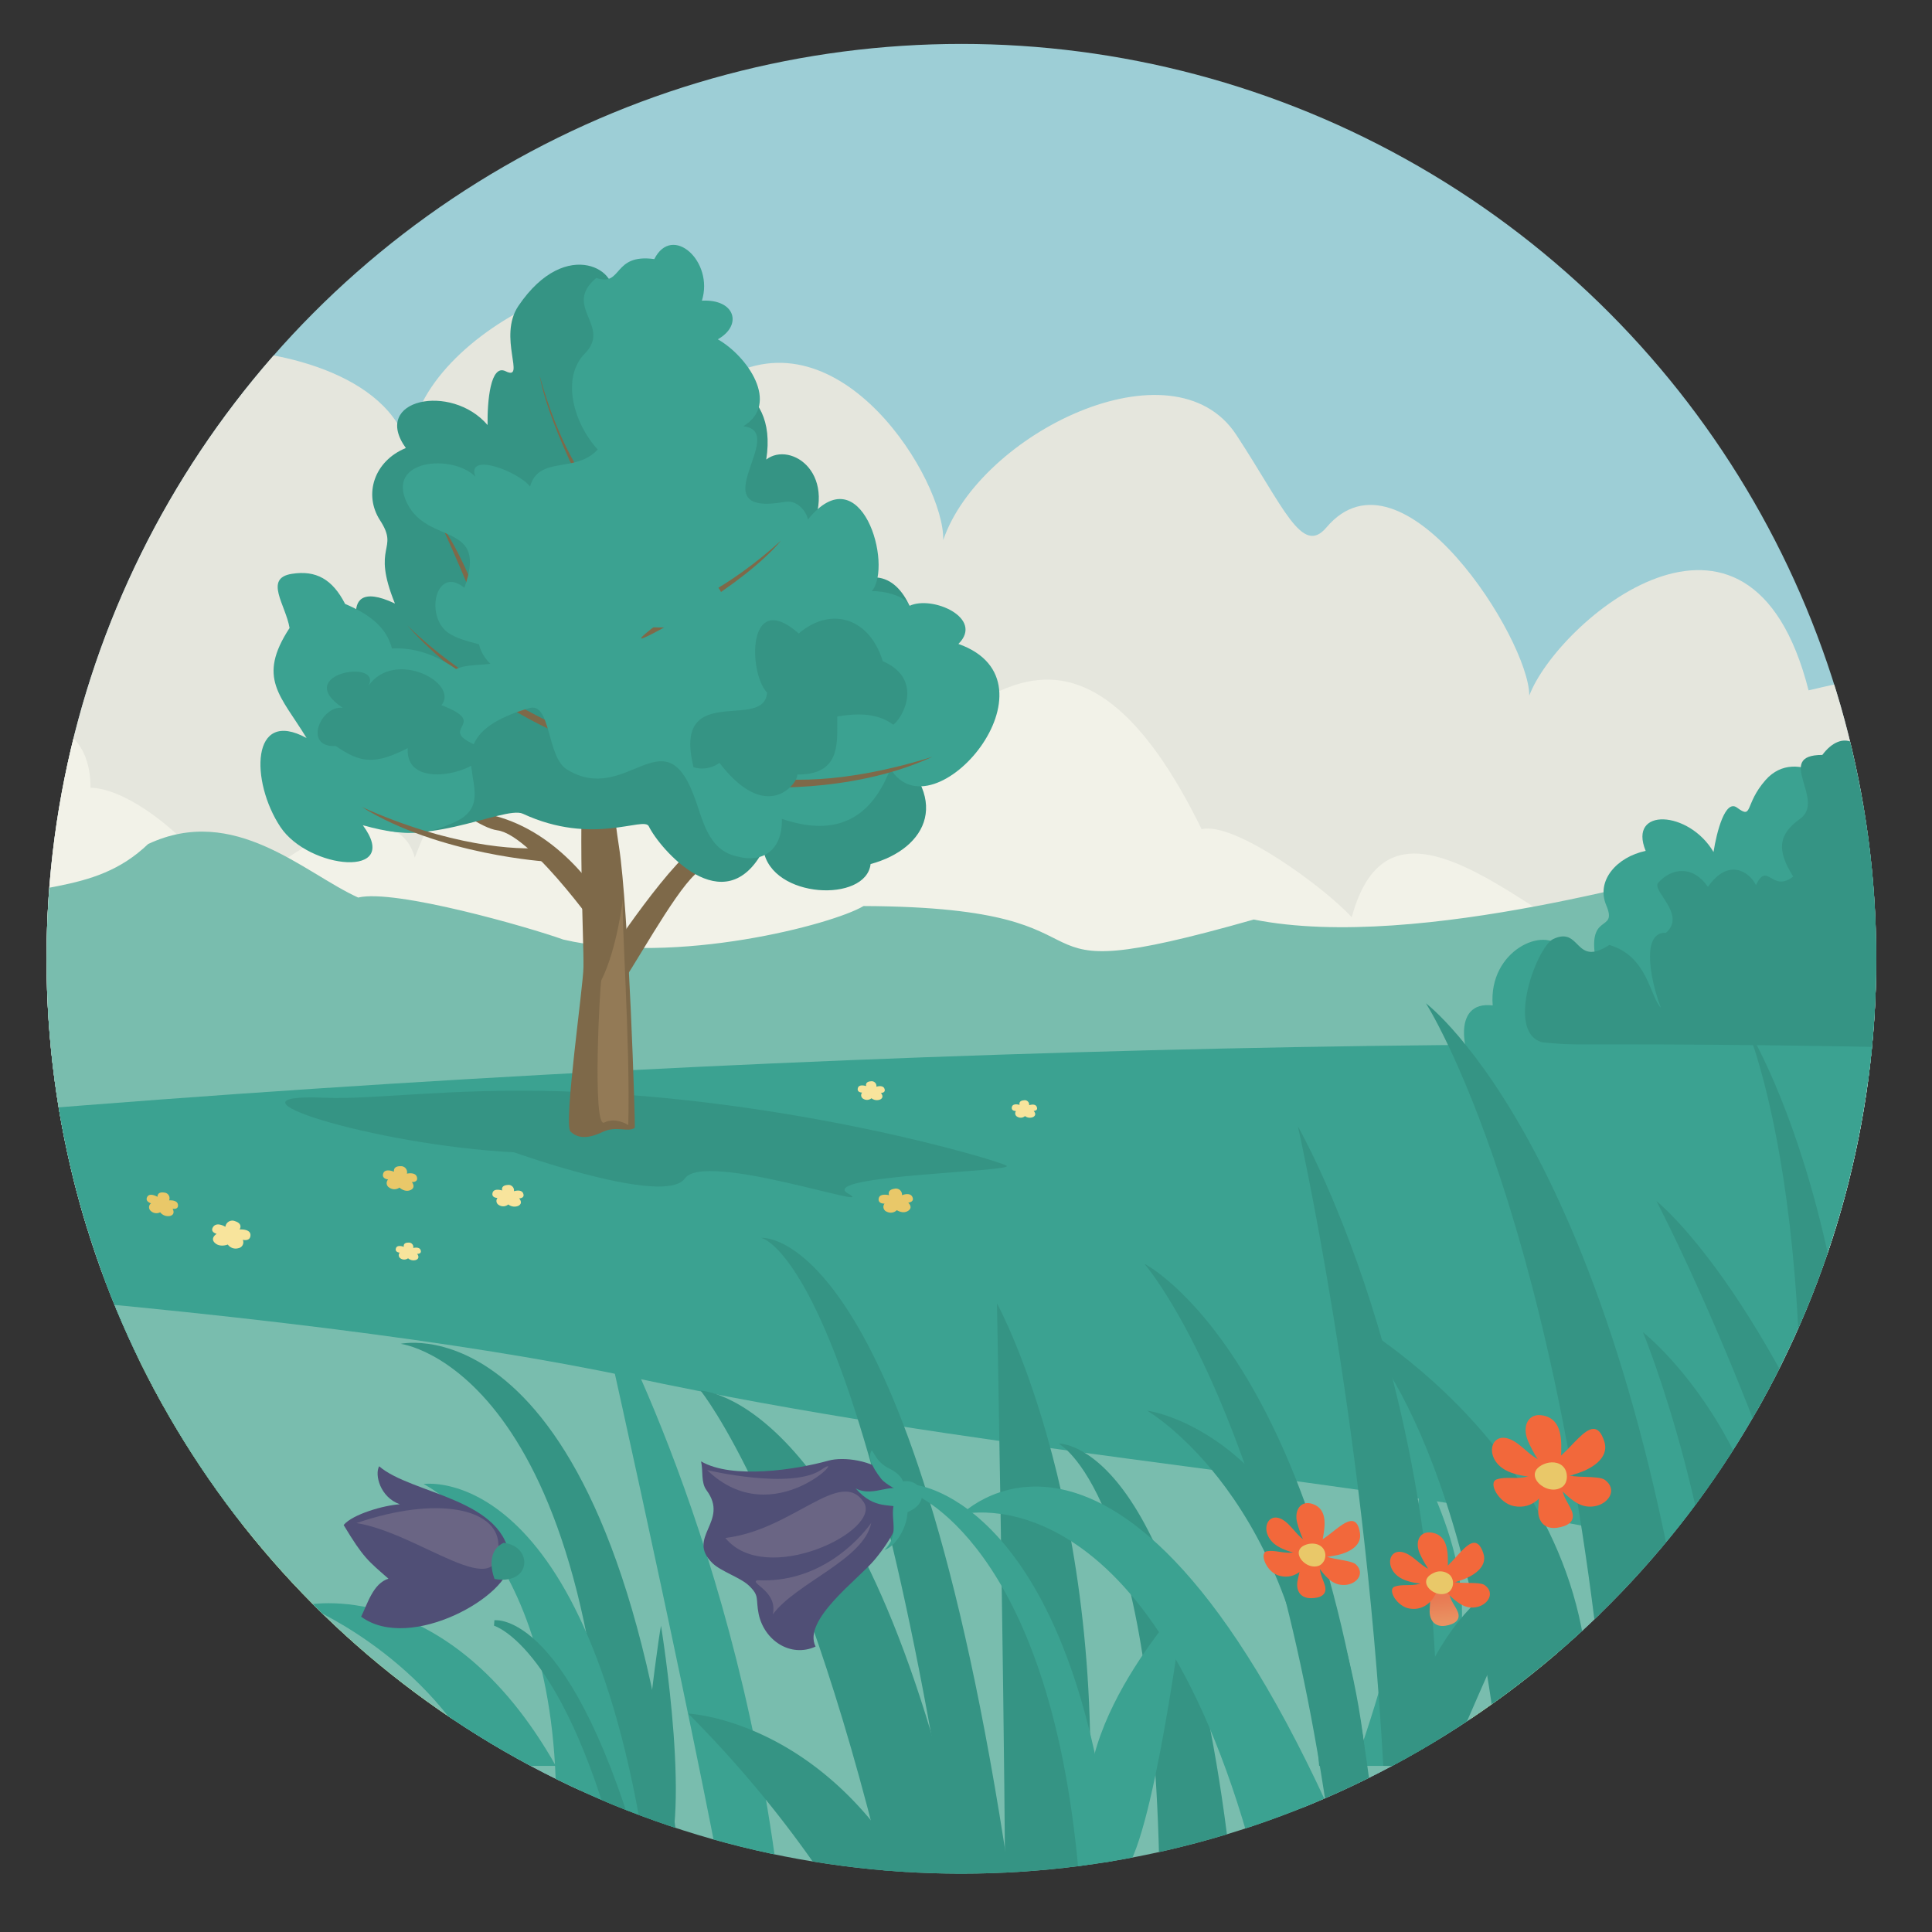 <svg id="Layer_1" data-name="Layer 1" xmlns="http://www.w3.org/2000/svg" xmlns:xlink="http://www.w3.org/1999/xlink" viewBox="0 0 600 600"><rect x="0" y="0" width="600" height="600" fill="#333333" stroke="none"/><defs><style>.cls-1{fill:none;}.cls-2{clip-path:url(#clip-path);}.cls-3{fill:#9dced6;}.cls-4{fill:#e5e6dd;}.cls-5{fill:#f2f2e8;}.cls-6{fill:#79bdae;}.cls-7{fill:#3ba291;}.cls-8{fill:url(#linear-gradient);}.cls-9{fill:#359484;}.cls-10{fill:#7e6949;}.cls-11{fill:#937a56;}.cls-12{fill:#f8e49c;}.cls-13{fill:#e9c869;}.cls-14{fill:#504f76;}.cls-15{fill:#6a6584;}.cls-16{fill:#f2683b;}.cls-17{fill:url(#New_Gradient_Swatch_14);}</style><clipPath id="clip-path"><circle class="cls-1" cx="298.57" cy="297.76" r="284.12"/></clipPath><linearGradient id="linear-gradient" x1="-192.36" y1="382.26" x2="-243.63" y2="91.72" gradientUnits="userSpaceOnUse"><stop offset="0" stop-color="#f4f08c"/><stop offset="0.32" stop-color="#d6e47b"/><stop offset="1" stop-color="#8bc751"/></linearGradient><linearGradient id="New_Gradient_Swatch_14" x1="96.01" y1="-136.91" x2="96.64" y2="-128.81" gradientTransform="matrix(-0.98, 0.18, 0.16, 0.9, 564.75, 602.04)" gradientUnits="userSpaceOnUse"><stop offset="0" stop-color="#e87a53"/><stop offset="1" stop-color="#e99262"/></linearGradient></defs><title>EEI-WG-SpringFestivalOverview</title><g class="cls-2"><polygon class="cls-3" points="-883.71 530.14 680.75 568.19 583.08 -340.13 -883.71 -340.13 -883.71 530.14"/><path class="cls-4" d="M-852.17,207.21c2.77-17.35,35.44-51.27,64.18-19.93,31.46-50.42,69.76-30,104,28.6,27.16-26.38,27.32-2.24,64.55,17.24,6.1,3.15,12.64-11.89,20.11-12.14,12.5-.4,41,14.53,49.81,12.2,27.24-7,18.51-60.39,41.75-68.23s58.93,6.68,66.91,22.48c7.15-17.92,37-1.35,47.66,11.89-2.62-35.24,1-55.91,27.67-85.7,23.84-26.57,62-45.7,73.68,19.08,16.46-40.69,63.1-.69,53,26.61,20.64-15.76,76.2-6.55,92.24,28.92,23.13-13.79,19.17-43.4,48.09-44.72-24.34-29.4,14.21-90.63,55.17-60.59C-29.42,53.3,32.22,33.05,64.91,108.38c23.41.2,57.89,8.51,62.54,33.3-2.78-36.54,70.31-71,87.37-46.82-2.67,6.69,1.53,18.19,9.74,22.85,36.43-21.47,68.81,31.59,68.37,50,11.4-33.24,71.41-62.47,91-32.69,14.79,22.54,20.42,37.75,28,28.79,23.51-27.8,63.1,35,63,52.22,8.53-22.74,68.27-74.12,86.74-1.63,9.08-2.06,36.61-9.58,53,.63V387.62c-302.81,17-431.2-10.41-710.94-6.81-110,1.44-466.29,56.93-755.85,50.14Z"/><path class="cls-5" d="M614.62,429.51c-152.9,24.72-325.23,13.68-400.84,8.89-202-12.77-270.27,19.78-507.58-7.9-57.59-6.72-198.19,21.09-558.37,8.19V362.83c13.68-25.32,61.17-2.72,74.29-29,58.25-6.82,68.78,36.67,79.78,31.68,34.5-15.66,55.91,42,76.1,10.9s85.63,10.86,92.84,9.3c13.47-50,84.46-55.66,94.16-23.41,16.88-17.95,27-17.09,50.18-3.86,3.81,2.16,17.49-8.08,22.15-8.25,7.74-.27,32.15,9.92,37.66,8.31,16.93-4.76,11.53-41.09,26-46.4s36.67,4.54,41.65,15.26c4.46-12.17,18.13-6.44,24.71,2.6-1.61-24,.66-38.05,17.24-58.31,14.82-18.06,38.57-31.1,45.86,13,10.22-27.68,39.25-.46,33,18.11,12.84-10.74,47.45-4.46,57.4,19.68,14.38-9.41,3.73-29.71,21.73-30.6-15.13-20,17-70.44,42.54-50,8.67-20.14,42.9-26.4,43,2.81,14.59.13,41.79,24.43,44.69,41.29,6.48-19.91,49.75-43,56-19.6,20.92-54.7,55.77-54.51,64.74-41.8,7.09-22.62,31.78-21.4,46.66-36.59s46.53,8.85,51.58,36.43c15.06-5.14,44.9-41.38,81.39,33.14,10.27-2.55,38.72,18.57,46.6,27.35,15.66-57.54,77.93,29.51,114,21.71,12.16-2.63,5.21-20.8,17.21-18.82,37.56,6.19,53.45,18,63.7,26.85Z"/><path class="cls-6" d="M-938.28,340.32c183.9,16.86,1090,3.31,1466.79,6.29V270.32c-3.56-1.05-87.26,25.58-139.15,15.25-85.16,24.18-32.77-3.84-121.19-4.19-9.45,5.71-58.27,18.53-93.23,10.41-10.48-3.78-52.32-15.8-63.71-13.05C94.4,271.12,72.83,249.55,46,262.12,28.76,278.61,9.32,273.17-16.6,284c-20.36-18.19-40-.32-97.88,28-18.67,4.12-60.64-39.19-80.41-33.25-24.76,7.43-18.5-13.74-49.7,4.5-17,10-58.47-12.37-70.45-5.23-17,10.14-20,9.51-46.34-10.39-21.41-16.13-30.23-10.47-40.79-18.54s-28.73,4.6-67.17,21c-21.41-7.57-30.37,31.75-82,10.47-17.11-5.7-24.57-14.18-61.87,1.88-18.12,7.81-32-7.46-50.79,1-19.08,8.58-68.55-33.52-73.68-23-6.78.75-53-16.51-60.58-21.22-8.91-5.52-39.79,21.59-48.19,25-6.86-2.37-39.93-16.35-47.65-11.66-10.41.83-26.07,23.62-44.21,29Z"/><path class="cls-6" d="M96.35,345.94c3.51-5.08,5.12-13,6.08-23.78.22-5.06-13.43-14.21-19.06-7.74-18.24-12.77-20.89-9.81-21.31-6.05-9.18,2.29-10.81-4.19-17.6-3.39-3.08-.32-4.07-6.19-9.13-3.93-9,11.6-14.61,3.71-18.09,12.25-.79-.22-12.26-7.67-9-10.91,2.32-2.17-2-4-7.66-3.47-2.35.24-5.76,4.05-6.74,5.53-4.36-1.56-6-2.73-7.87-5.32-6.95,1.79,0,12.13-.81,12.56-7.42,6.13-9.51-5.33-14.54,1.27-2.75,1.77-9,2.24-8.5-2.37.73-6.06-6.32-3.74-8.39-12.13-3.55-3.91-13.66,13.23-14.09,6.84-.4-5.9-7.14-5.54-7.48-9-.29-6.67-8.75-13-11.39-8.29,1.91,1.05-2.5,6.41-2.57,6.5-3.22-5.07-13.05-5.17-11.89-3.31,2.94,5.73-2.73,3.07-2.21,8.78-5.26,5.17-7.4-2.42-10.32,4.06-.53,1-.94,6.23.7,6.11.89,5.73-14.95,3.11-15.18,9.26-9,2.65-14.21,5.25-9.76,15.22C-109.79,359.21,85.8,356.48,96.35,345.94Z"/><path class="cls-6" d="M421.19,347.18C188,322.72-91,313.84-578,363.89l-226.85,16.8c340.48,14.45,1029.31.77,1226.09-14.51Z"/><path class="cls-6" d="M253.62,347.09c2.63-6.38.19-18.63-9-24.4-27.18-2.19,1.45-9.35-27-15-4.93-6.52,1.83-14.24-11.34-13-6.3.62-14.8,5.39-14.83,13.85-5.27-13.57-20.61-6.27-22.87,3.25-5.83-.09-11.53,3.33-12.49,6.24-1.17-7.38-14.81.82-18.18,4.24,7.7-9.66-8-13.63-15.41-11.6,2.37-4.81-3.89-9.4-10.26-6.33-9.91,4.78-6.85,9.17-10.92,13-5.65-.64-23.72,9.64-26.76,21.63Z"/><path class="cls-6" d="M346.83,332.32c1-5-3.62-7.1-7.76-8.38,5.31-1.22,5.65-8.5,2.07-10.75s-14.56,5.78-18.44,1.06c-7.09-8.58-20.65,3.48-27-2.94-2.15-2.2,4.05-14.64-12.26-7.9-2.56,1.12-9.21-3-14.3,0-8.72,5-7.28,13.72-19.9,10.22-6.06,6.32-10.93,10.31-6.31,15.71C248.34,335.61,337.61,332.93,346.83,332.32Z"/><path class="cls-7" d="M581,543.39C432.41,453.7-515.38,255-883.71,356.86V545.38Z"/><path class="cls-8" d="M-883.71,533.61l1436.14.15c-311.19-98.82-866.49-191-1436.14-156.62Z"/><path class="cls-7" d="M614.62,328.76c-29.73,16.1-155,6.18-155,6.18-5.47-6.53-9.08-24.31,3.95-22.69C462.17,295,480.07,287.31,485,294.63c3.19-2.23,8.28,3.82,10.83,4.77-3.57-16.79,6.78-9.34,3-18.27-3.24-7.7,3.34-15,12.25-16.88-5.6-13.61,13.46-12.6,21.07.35,1-6.4,3.66-16.48,7.3-13.78,5.06,3.74,2.18-.94,8.84-8.55,9.78-11.17,26.76,2.84,21.87,8.94,9.72-.09,20.25-6.63,20.73,7.08,5.79,8.29,18.83,4,14.74,22.12.69-.36,4.37-1,9,4.83Z"/><path class="cls-9" d="M614.62,328.45s-113-2.27-135.71-4.77c-11.47-3.2-1.58-29.68,3.45-32.05,8.71-4.11,6.55,8.92,17.42,1.84,11.9,3.45,12.56,15.89,16,19.46-3.74-10-5.76-23.63,1.61-23.24,6.46-5.71-4.58-13.1-2.42-15.53,4.15-4.66,10.76-5.53,15.44,1.26,6.3-9,12.79-4.83,14.92-.56,3.6-7.56,4.93,2.54,11.56-2.64-5-8-4.88-12.93,2.15-17.94,8.14-5.8-8.18-19.83,6.9-19.83,6.17-8.23,13.41-4.47,15.08,6.42,6.49-1.75,17.06.26,10.27,14.34,9.31,5.79,12.47,11.57,6.69,19.62,11,3.25.18,22.5,16.69,24.94Z"/><path class="cls-7" d="M-599.21,461.73C-432.64,357.67,291.12,310.5,666.37,327.84V483.35Z"/><path class="cls-6" d="M496.27,474.72c-94.36-17.82-193.39-24.23-300.12-47C-9.45,383.78-616.48,365-970.51,412V548.41L499.11,598.8Z"/><path class="cls-9" d="M101,340.92c-36.39-1.57,14.56,14.63,58.68,16.95,0,0,46.94,16.82,53,8.12s61.09,10.47,50.76,4.72S316,363.9,312.55,362s-66.48-20.77-137.67-23.07C140.32,337.8,115.84,341.57,101,340.92Z"/><path class="cls-10" d="M188.66,292.86s-23.11-33.56-34.22-35c-9.37-1.21-38.91-26.26-47.91-47,11.06,15.91,35.18,39.92,45,42,21,4.44,33.68,23.13,38.52,31.19C194,290.65,188.66,292.86,188.66,292.86Z"/><path class="cls-10" d="M187.71,298.43s21.91-33.65,31.34-37.38,9.88-22,33.1-49.52c-17,28.4-21.91,46.59-36.27,60-7,6.49-19.25,29.4-25.08,37.35S187.71,298.43,187.71,298.43Z"/><path class="cls-10" d="M187.15,351.54c-4.67,2.23-7.8,2-10-.15s4-45.17,4.05-51c.3-19-8-124.12,26.57-185.61-22,51.09-20.91,113.75-15.54,148.15,3,19.11,5.15,87.19,4.9,87.35C194.84,351.77,191.49,349.49,187.15,351.54Z"/><path class="cls-11" d="M195.12,349.41c.64-26.12-2.29-65.09-1.63-70.49,0,0-1.81,15.69-6.73,25.5-.45.91-2.86,46,.86,44.2S195.12,349.41,195.12,349.41Z"/><path class="cls-9" d="M189.48,92.55c11.05-2.07,36.15,7.83,19.7,24.1,10.33-1.37,32.62,1.57,28.78,26.07,7.61-5.91,23.4,4.62,12.76,24.42,8.46-1.67,22.81.75,10.1,17.42,22.85-21.21,34.52,27.59,13.86,46.11,21.64,17,13.26,32.92-4.31,37.67C269,280.41,239.65,279.2,237.09,264c-12.18,23-32.3-.55-35.6-7.39-1.55-3.21-17.31,6.22-39.12-3.9-5.85-2.71-33.77,12.8-50.11,1.95-9.35-6.21-21.94-15.72-10.65-26.59-7.55-6.33-10.06-23.46,5.09-24.27-21-13.39-3.21-20.23,3.88-12.9-.25-3.86,1.39-8.52,12.07-3.47-7.48-18.42,1.49-16.41-4.61-25.82-5.25-8.1-1.79-18.48,8-22.47C115.12,124,140.12,118.8,151.42,132c-.11-7.47.9-19,5.58-16.72,6.52,3.24-2.53-10.6,4-20.28C176.07,72.76,193.81,84.61,189.48,92.55Z"/><path class="cls-10" d="M183.16,229.78S158,214.67,155,207c-2.62-6.79-8.56-23.68-18-44,10.71,15.12,13.56,34.15,25.18,48.28,4.35,5.27,19.11,10.15,24.37,14.91S183.16,229.78,183.16,229.78Z"/><path class="cls-10" d="M173.39,225.52s-27.71-12.4-46.85-31.25c18.09,20.64,47.05,34.35,49.44,34.2S173.39,225.52,173.39,225.52Z"/><path class="cls-10" d="M181,147.82s-7.75-10.41-13.4-31.13c3.19,17.42,19.24,46.49,20.66,47.53S181,147.82,181,147.82Z"/><path class="cls-7" d="M203.2,80.46c5.6-11.09,18.6.76,14.78,12.92,10.36-.56,12.71,7.62,4.94,12,9.07,5.12,19.54,20,7.91,27,14.5,1.62-14.33,28.25,12.9,23.49,4.43-.78,7,3.84,7.17,5.48,16.59-20.49,26.56,14.28,19.85,22.24,3.3-.14,10.44,1.28,11.67,4.58,7.09-3.4,23.33,3.81,15.22,11.81,33.42,11.81-8,60.41-21.12,38.72-6.87,17.93-19.32,20.49-33.7,15.61.25,10-6.32,13.72-13.63,11.72-9.69-1.88-11-12.21-13.83-19.26-9.29-24.3-20.92,3.32-39.1-7.69-6.59-3.67-5-21.2-11.92-19.16-34.89,10.26-5,27.69-23.67,35.65-6,2.59-12.68,5.08-28,.7,12.34,16.69-16.79,13.76-25.57.57-9.38-14.12-9.26-37.15,8.12-27.63-8-13.18-15.54-18.52-5.29-34.18-1.17-7.13-8.09-15.45.71-16.82,7.51-1.19,12.62,1.68,16.54,9.34,7.51,3.2,12.83,7.18,14.55,13.85,7.12-.38,13.72,2,19.88,6.36,5.25-2.31,12.18,0,17.81-4.38-5.74-2.9-17.17-3.71-21.2-7.66-6.1-6-2.32-19.93,6-13.19,7.44-20.63-11.24-13.12-17.75-26.17-6.88-13.8,14.14-15.43,21.15-8.34-2.82-7.84,13.52-1.52,17,3.1,2.68-9.74,14.19-4,21-11.52-7.64-8.39-11.33-22.35-4-29.79,8.47-8.63-7.07-14.59,3.57-23.49C193.45,89.14,190.1,78.66,203.2,80.46Z"/><path class="cls-10" d="M233.06,244.34s30.65,2.63,56.49-9.3c-28.14,8.8-47,7.75-55.42,5.67C231.87,240.14,233.06,244.34,233.06,244.34Z"/><path class="cls-10" d="M211.24,188.66s14.41-5.38,31.31-20.77c-11.6,14-41.52,30.31-43.27,30.4S211.24,188.66,211.24,188.66Z"/><path class="cls-10" d="M170.15,267.61s-33.61-2-57.82-17c26.89,12.12,48.09,13.52,56.68,12.64C174.13,262.77,170.15,267.61,170.15,267.61Z"/><path class="cls-9" d="M247.61,240.53c13.87.09,12.29-10.26,12.41-18,7.67-1.33,13.16-.61,17.39,2.54,3-2.17,9.55-14.12-3.26-19.74-4.22-13.73-16.33-17-26.1-8.58-15.86-14.06-15.83,11.81-9.84,18.35-.82,12.23-29.52-3.9-22.82,23.17a9.17,9.17,0,0,0,8.05-1.36C238.31,256.29,247.94,243,247.61,240.53Z"/><path class="cls-7" d="M161.21,154.89c5.74,8.53,8.36.67,15.56,12.18,1.5-13.45,15.61-.51,20,4.5,3-12.86,13.9.24,17.49,5.49,4.77,1.31,11.34,5.24,10.27,11-1.36,7.31-18.15,7.1-23.85,6.61-5.41-.47-16.68-6.16-20.69,1.25-1.38,2.53,7.38,12.14-9,10.25,1,0-6.87,8.28-16.2,2-14.05-9.44-.27-24.76-1.2-27.68-10.42-8.46-6.11-20.61-.5-19.31C151.55,157.59,157.65,149.61,161.21,154.89Z"/><path class="cls-9" d="M137.1,219c5.61-6.9-14.52-17.62-22.7-6,4.66-8.54-24-3.86-7.93,6.84-6.79-.95-12.5,12.4-2.19,11.84,7.83,5.43,12.23,5.78,22.35.67-1,16.24,32.47,4.06,20.73-1.13S152.47,224.89,137.1,219Z"/><path class="cls-12" d="M74.07,387.62a3,3,0,0,1-3.33-1.12s-2.39,1-4-.5.54-2.82.54-2.82-2.08-.52-1.15-2.05C67.27,379.25,70,381,70,381a2.16,2.16,0,0,1,3-1.75c2.61.84,1.41,2.57,1.41,2.57s3.43-.27,3.38,1.78-2.39,1.44-2.39,1.44A1.84,1.84,0,0,1,74.07,387.62Z"/><path class="cls-13" d="M46.82,376.06a2.54,2.54,0,0,0,2.93.43,3.11,3.11,0,0,0,3.1,1.13c1.79-.52.75-2.24.75-2.24s1.73.38,1.68-1.08c-.06-1.79-2.76-1.51-2.76-1.51A1.75,1.75,0,0,0,51,370.37c-2.27-.37-2.08,1.33-2.08,1.33s-2.39-1.46-3.19,0,1.18,2,1.18,2A1.5,1.5,0,0,0,46.82,376.06Z"/><path class="cls-12" d="M-.77,369.27a2.24,2.24,0,0,0,2.3-1.21,2.73,2.73,0,0,0,2.78-.83c1-1.29-.64-2-.64-2s1.42-.63.63-1.64c-1-1.23-2.74.37-2.74.37a1.53,1.53,0,0,0-2.34-.92c-1.8.92-.78,2-.78,2s-2.45.2-2.23,1.67,1.86.78,1.86.78A1.31,1.31,0,0,0-.77,369.27Z"/><path class="cls-12" d="M155,374.27a2.42,2.42,0,0,0,2.85-.22,3.08,3.08,0,0,0,3.18.41c1.56-.88.18-2.29.18-2.29s1.74,0,1.33-1.36c-.45-1.69-2.93-.86-2.93-.86a1.7,1.7,0,0,0-2-1.94c-2.22.15-1.64,1.71-1.64,1.71s-2.59-.87-3,.73,1.54,1.58,1.54,1.58A1.45,1.45,0,0,0,155,374.27Z"/><path class="cls-12" d="M268.15,341.27a2.12,2.12,0,0,0,2.49-.2,2.68,2.68,0,0,0,2.77.36c1.35-.76.15-2,.15-2s1.52,0,1.16-1.19c-.4-1.47-2.55-.75-2.55-.75a1.48,1.48,0,0,0-1.73-1.68c-1.93.13-1.43,1.49-1.43,1.49s-2.25-.77-2.6.63,1.33,1.38,1.33,1.38A1.27,1.27,0,0,0,268.15,341.27Z"/><path class="cls-12" d="M124.4,390.82a2,2,0,0,0,2.33-.05,2.51,2.51,0,0,0,2.56.48c1.3-.65.25-1.85.25-1.85s1.41.07,1.14-1c-.29-1.38-2.34-.83-2.34-.83a1.38,1.38,0,0,0-1.52-1.66c-1.8,0-1.4,1.31-1.4,1.31s-2.07-.83-2.46.45,1.17,1.35,1.17,1.35A1.19,1.19,0,0,0,124.4,390.82Z"/><path class="cls-12" d="M316,346.85a2,2,0,0,0,2.32-.24,2.5,2.5,0,0,0,2.59.26c1.25-.75.1-1.86.1-1.86s1.41-.05,1-1.14c-.4-1.36-2.4-.63-2.4-.63a1.38,1.38,0,0,0-1.66-1.53c-1.79.16-1.29,1.42-1.29,1.42s-2.12-.66-2.41.66,1.28,1.25,1.28,1.25A1.18,1.18,0,0,0,316,346.85Z"/><path class="cls-13" d="M120.9,368.82a2.71,2.71,0,0,0,3.16,0s1.65,1.57,3.44.76.41-2.49.41-2.49,1.92.14,1.6-1.38c-.34-1.89-3.14-1.22-3.14-1.22a1.87,1.87,0,0,0-2-2.31c-2.44-.05-2,1.71-2,1.71s-2.76-1.2-3.35.52,1.53,1.89,1.53,1.89A1.59,1.59,0,0,0,120.9,368.82Z"/><path class="cls-13" d="M275.41,376.31a2.7,2.7,0,0,0,3.12-.48s1.88,1.29,3.52.19,0-2.52,0-2.52,1.92-.16,1.36-1.62c-.64-1.81-3.29-.7-3.29-.7a1.88,1.88,0,0,0-2.34-2c-2.42.34-1.66,2-1.66,2s-2.92-.75-3.23,1,1.82,1.61,1.82,1.61A1.6,1.6,0,0,0,275.41,376.31Z"/><path class="cls-7" d="M533,548.41c-8.09-58.87-21.76-93.31-37-129.9,0,0,44,46.06,66.29,129.9Z"/><path class="cls-7" d="M420.69,548.41c19.12-52.84,20.8-92.85,20.8-92.85,15,31.73,17.88,51.9,1.38,92.85Z"/><path class="cls-9" d="M409.67,548.41c-5.87-83-53.43-110.32-53.43-110.32s58,7.22,68.14,110.32Z"/><path class="cls-7" d="M241.34,581.88C227.08,472,184.8,399.05,184.8,399.05s25,110.72,38.86,182.83Z"/><path class="cls-7" d="M149.19,548.41c-18.45-35.32-54.57-49.89-54.57-49.89s44.14-10,78,49.89Z"/><path class="cls-9" d="M446.19,548.41c2.65-119.32-43.11-198.58-43.11-198.58s20.45,90.32,26.51,198.58Z"/><path class="cls-9" d="M491.84,548.41C506.1,457.29,418,409,418,409s35.58,28.53,47.68,139.46Z"/><path class="cls-9" d="M211.42,581.88c-19.15-179.94-87-164.54-87-164.54s62,7.35,65,164.54Z"/><path class="cls-7" d="M171.82,581.88c8-97.8-40.28-121-40.28-121s51.6-8.08,69.75,121Z"/><path class="cls-7" d="M141.8,548.41c-26.09-20.72-52.6-20.91-52.6-20.91s35.73-12.11,67.27,20.91Z"/><path class="cls-9" d="M551.88,548.41c14.26-91.12-41.66-134.7-41.66-134.7s25.58,61.6,26.15,134.7Z"/><path class="cls-9" d="M573.75,548.41c17-154.16-31.51-229.82-31.51-229.82s30.53,69.05,9.66,229.82Z"/><path class="cls-9" d="M528.51,548.41C506,358.74,442.83,311.58,442.83,311.58s42.84,66.48,57.05,236.83Z"/><path class="cls-9" d="M449.62,548.41c12.71-29.78,26.87-60.92,26.87-60.92s-29.69,2.85-43.2,60.92Z"/><path class="cls-9" d="M255,581.88a351,351,0,0,0-41.25-49.7s40,1.65,68.3,49.7Z"/><path class="cls-9" d="M583.08,548.41H578C555.47,450.85,514.42,373,514.42,373s34.12,26.64,68.66,119.71Z"/><path class="cls-9" d="M274.58,581.88c-27.3-113.41-57-150-57-150s50.58,1.22,82.71,150Z"/><path class="cls-9" d="M312.14,581.88c-.46-67.88-2.52-177.11-2.52-177.11S346.11,471,337.24,581.88Z"/><path class="cls-9" d="M313.27,581.88C283,379.29,236.36,384.43,236.36,384.43s30.55,4.72,60,197.45Z"/><path class="cls-9" d="M428.38,581.88c-13.57-159.65-73-189.42-73-189.42s41.8,47.5,59.34,189.42Z"/><path class="cls-9" d="M382.49,581.88c-14.88-135.23-53.76-133.57-53.76-133.57s29.33,14.77,31.34,133.57Z"/><path class="cls-7" d="M421.5,581.88C352.4,415.49,298.6,470.31,298.6,470.31s59.46-15.45,92,111.57Z"/><path class="cls-7" d="M345.89,581.88C333.7,466,284.49,461.2,284.49,461.2l-1.84,2.24S326,478.32,335,581.88Z"/><path class="cls-7" d="M344.56,581.88c-22.4-33.91,18.16-77.9,23.22-85.17,0,0-9.86,78-19.32,85.17Z"/><path class="cls-14" d="M253.29,511.36c-4.19-8.29,13.32-20.91,18.36-27,21.85-26.29-5.07-33.35-14.39-30.74-10,2.8-29.86,5.87-39.54.22.7,3-.12,6.53,1.72,9,7.2,9.75-6.57,14.58,1.89,22.67,2.63,2.53,8.68,4.43,11.29,6.95,3.37,3.25,2,3.89,3,8.85C237.4,509.52,245.54,514.87,253.29,511.36Z"/><path class="cls-15" d="M240,501.36c7.37-9.9,28.29-17,30.57-28.42-4.23,5.94-16.54,18.79-35.37,17.82C232.52,491.6,241.63,494.06,240,501.36Z"/><path class="cls-15" d="M225.26,477.62c21-2.46,35.77-22.07,43-11.07C274,475.3,237.84,493.05,225.26,477.62Z"/><path class="cls-15" d="M219.61,456.55s26.34,6.26,35.56-.18S240.39,476.61,219.61,456.55Z"/><path class="cls-7" d="M281.11,469.86c9.33-3.12,4.7-12.23-2.38-9.32C275.31,465.15,281.11,469.86,281.11,469.86Z"/><path class="cls-7" d="M281.65,467.71c1.09,4.61-2.81,12.25-7,13.67,5.55-5.49.79-10.61,3.68-16.09A30.72,30.72,0,0,1,281.65,467.71Z"/><path class="cls-7" d="M279.54,468.49c-2.7-1.91-7.72.77-13.8-6.25,5.87,3.11,12.18-2.82,15.12,1.58Z"/><path class="cls-7" d="M280,463.92c0-.7-4.81-2.67-6.36-4.69-3.2-4.12-4.18-7-2.89-8.84,1.06,1.47,1.59,3.29,4.38,5.13.77.52,5.88,2.3,5.61,6.49Z"/><path class="cls-14" d="M158.37,484.8c.53,10.58-31,28.54-46.22,17.27,2-4,3.7-10.35,8.57-11.83.44-.11.44-.06,0,.11-6.44-5.65-7.85-6.52-14-16.74,2.74-3.34,12.56-6.15,17.45-6.44-6.19-2.22-7.86-9.28-6.42-11.81C127.75,464.09,157.37,465.35,158.37,484.8Z"/><path class="cls-15" d="M110.71,473c25.09-8.58,43.36-4.46,44.05,6.23C156,499,130.52,476.2,110.71,473Z"/><path class="cls-9" d="M153.54,503.19s24.31-3.76,46.74,78.69h-7c-17.41-70.71-39.86-77-39.86-77Z"/><path class="cls-9" d="M198.23,581.88c-1.91-10.85,5.7-70.26,7.05-77,0,0,10.45,63.59-.13,77Z"/><path class="cls-9" d="M153.59,490.37c11.64,2,11.94-10.26,2.82-11.23C150.17,482.07,153.59,490.37,153.59,490.37Z"/><path class="cls-16" d="M536.53,497.85c2.27,1.53,6.21-.87,8.25-1.86,3.86-1.88,8.49-5.67,6.34-10-5-10-9.31,7.62-15,8.62C536.11,494.6,534.09,496.22,536.53,497.85Z"/><path class="cls-16" d="M541.8,498.86c-.61,3.09,2.14,5.14,3.52,7.34,1.75,2.8-.55,4.52-3.25,5.35-3.56,1.1-5.72-1.24-6-4.5s-1.38-8.21,3.49-9.43C541.78,497,541.8,498.86,541.8,498.86Z"/><path class="cls-16" d="M542.21,496.52c1.5,1,8.8-1.22,10.8-.19,3.92,2,2.12,6.28-1.54,7.61-3.44,1.25-6.23-.31-9.29-2.43C538.2,498.76,542.21,496.52,542.21,496.52Z"/><path class="cls-16" d="M538.13,496.43c-1.52,2.75-8.88,2.95-12.45,1.79-7.37-2.39-6.12-11.78,1.72-7.92,3.05,1.49,5.51,3.89,9.32,3.92C536.72,494.22,539.64,493.68,538.13,496.43Z"/><path class="cls-16" d="M537.77,499.66c-.48,3.47-3,8-8.36,7.93-4.23-.08-8.23-5.17-6-6.48s5.44-.92,8-2.08C533.08,498.29,538.38,495.16,537.77,499.66Z"/><path class="cls-16" d="M530.25,489.17c3.61,5.69,11,13,9.81,3.46-.59-4.66-1.16-10.82-6.78-11.05C529,481.41,527.86,485.43,530.25,489.17Z"/><path class="cls-13" d="M535.62,494.81c1.65-1.07,3.94-1.4,5.5-.13s1.94,4.14.56,5.49C538,503.77,529.8,498.55,535.62,494.81Z"/><path class="cls-16" d="M479.88,458.24c2.25,2.12,7.07.2,9.51-.53,4.63-1.37,10.45-4.73,8.87-9.94-3.7-12-11.73,6.73-18.24,6.8C480,454.57,477.49,456,479.88,458.24Z"/><path class="cls-16" d="M485.55,460.34c-1.26,3.33,1.43,6.1,2.54,8.8,1.44,3.43-1.42,4.9-4.57,5.33-4.17.56-6.11-2.42-5.79-6.09.3-3.49,0-9.36,5.61-9.82C485.87,458.3,485.55,460.34,485.55,460.34Z"/><path class="cls-16" d="M486.43,457.81c1.49,1.37,10,.28,12,1.79,4,3,1.19,7.37-3.1,8.16-4.05.74-6.86-1.5-9.87-4.41C481.58,459.56,486.43,457.81,486.43,457.81Z"/><path class="cls-16" d="M481.93,457c-2.18,2.76-10.39,1.63-14.13-.31-7.73-4-4.63-14.19,3.36-8.48,3.11,2.24,5.39,5.34,9.62,6.08C480.78,454.26,484.11,454.2,481.93,457Z"/><path class="cls-16" d="M480.93,460.49c-1.16,3.75-4.8,8.37-10.73,7.26-4.68-.88-8.18-7.28-5.43-8.29s6.2,0,9.29-.84C476,458.09,482.44,455.6,480.93,460.49Z"/><path class="cls-16" d="M474.52,447.47c3,7,9.86,16.45,10.25,5.64.2-5.27.71-12.21-5.48-13.5C474.61,438.63,472.58,442.87,474.52,447.47Z"/><path class="cls-13" d="M479.45,454.7c2-.87,4.62-.81,6.12.89s1.39,4.93-.39,6.18C480.48,465.08,472.3,457.79,479.45,454.7Z"/><path class="cls-16" d="M445.6,491.47c1.91,1.72,5.88,0,7.89-.63,3.84-1.23,8.61-4.11,7.19-8.42-3.29-9.95-9.61,5.81-15,6C445.66,488.41,443.58,489.65,445.6,491.47Z"/><path class="cls-17" d="M450.35,493.11c-1,2.8,1.31,5,2.29,7.26,1.26,2.83-1.1,4.1-3.71,4.52-3.44.55-5.12-1.88-4.93-4.95s-.18-7.77,4.48-8.28C450.59,491.4,450.35,493.11,450.35,493.11Z"/><path class="cls-16" d="M451.05,491c1.26,1.1,8.31.05,10,1.25,3.36,2.39,1.13,6.1-2.43,6.84-3.34.71-5.72-1.1-8.28-3.47C447,492.53,451.05,491,451.05,491Z"/><path class="cls-16" d="M447.28,490.37c-1.77,2.34-8.61,1.56-11.75,0-6.51-3.18-4.11-11.72,2.63-7.12,2.63,1.81,4.59,4.35,8.11,4.88C446.27,488.14,449.05,488,447.28,490.37Z"/><path class="cls-16" d="M446.52,493.31c-.9,3.14-3.83,7.06-8.79,6.24-3.9-.64-6.94-5.88-4.66-6.78s5.14-.13,7.69-.88C442.36,491.42,447.68,489.23,446.52,493.31Z"/><path class="cls-16" d="M441,482.62c2.59,5.73,8.5,13.49,8.63,4.5.07-4.41.35-10.18-4.83-11.13C440.85,475.27,439.24,478.83,441,482.62Z"/><path class="cls-13" d="M445.17,488.53a4.51,4.51,0,0,1,5.12.62,3.65,3.65,0,0,1-.22,5.16C446.23,497.16,439.29,491.24,445.17,488.53Z"/><path class="cls-16" d="M406,482.55c1.59,2,5.78,1,7.88.67,4-.58,9.18-2.66,8.47-7.12-1.61-10.36-10.44,4.16-15.81,3.43C406.55,479.53,404.31,480.41,406,482.55Z"/><path class="cls-16" d="M410.42,484.93c-1.42,2.6.44,5.19,1.06,7.55.78,3-1.76,3.86-4.4,3.85-3.49,0-4.75-2.71-4.05-5.7.66-2.83,1.09-7.71,5.78-7.41C410.93,483.29,410.42,484.93,410.42,484.93Z"/><path class="cls-16" d="M411.45,483c1.06,1.29,8.19,1.4,9.67,2.88,2.94,2.88.12,6.2-3.51,6.35-3.42.14-5.46-2-7.6-4.79C407.25,483.83,411.45,483,411.45,483Z"/><path class="cls-16" d="M407.84,481.74c-2.13,2-8.75.12-11.61-1.92-5.89-4.22-2.12-12.24,3.77-6.58,2.31,2.2,3.82,5,7.21,6.13C407.21,479.37,410,479.71,407.84,481.74Z"/><path class="cls-16" d="M406.6,484.52c-1.4,2.94-4.94,6.32-9.7,4.71-3.74-1.27-5.87-7-3.48-7.47s5.1.71,7.74.41C402.81,482,408.42,480.67,406.6,484.52Z"/><path class="cls-16" d="M402.87,473c1.61,6.09,6.16,14.72,7.76,5.85.79-4.31,2-10-2.92-11.76C404,465.77,401.8,469,402.87,473Z"/><path class="cls-13" d="M406.06,479.57c1.77-.47,3.9-.11,4.94,1.45a3.64,3.64,0,0,1-1.05,5.06C405.69,488.25,399.81,481.28,406.06,479.57Z"/></g></svg>